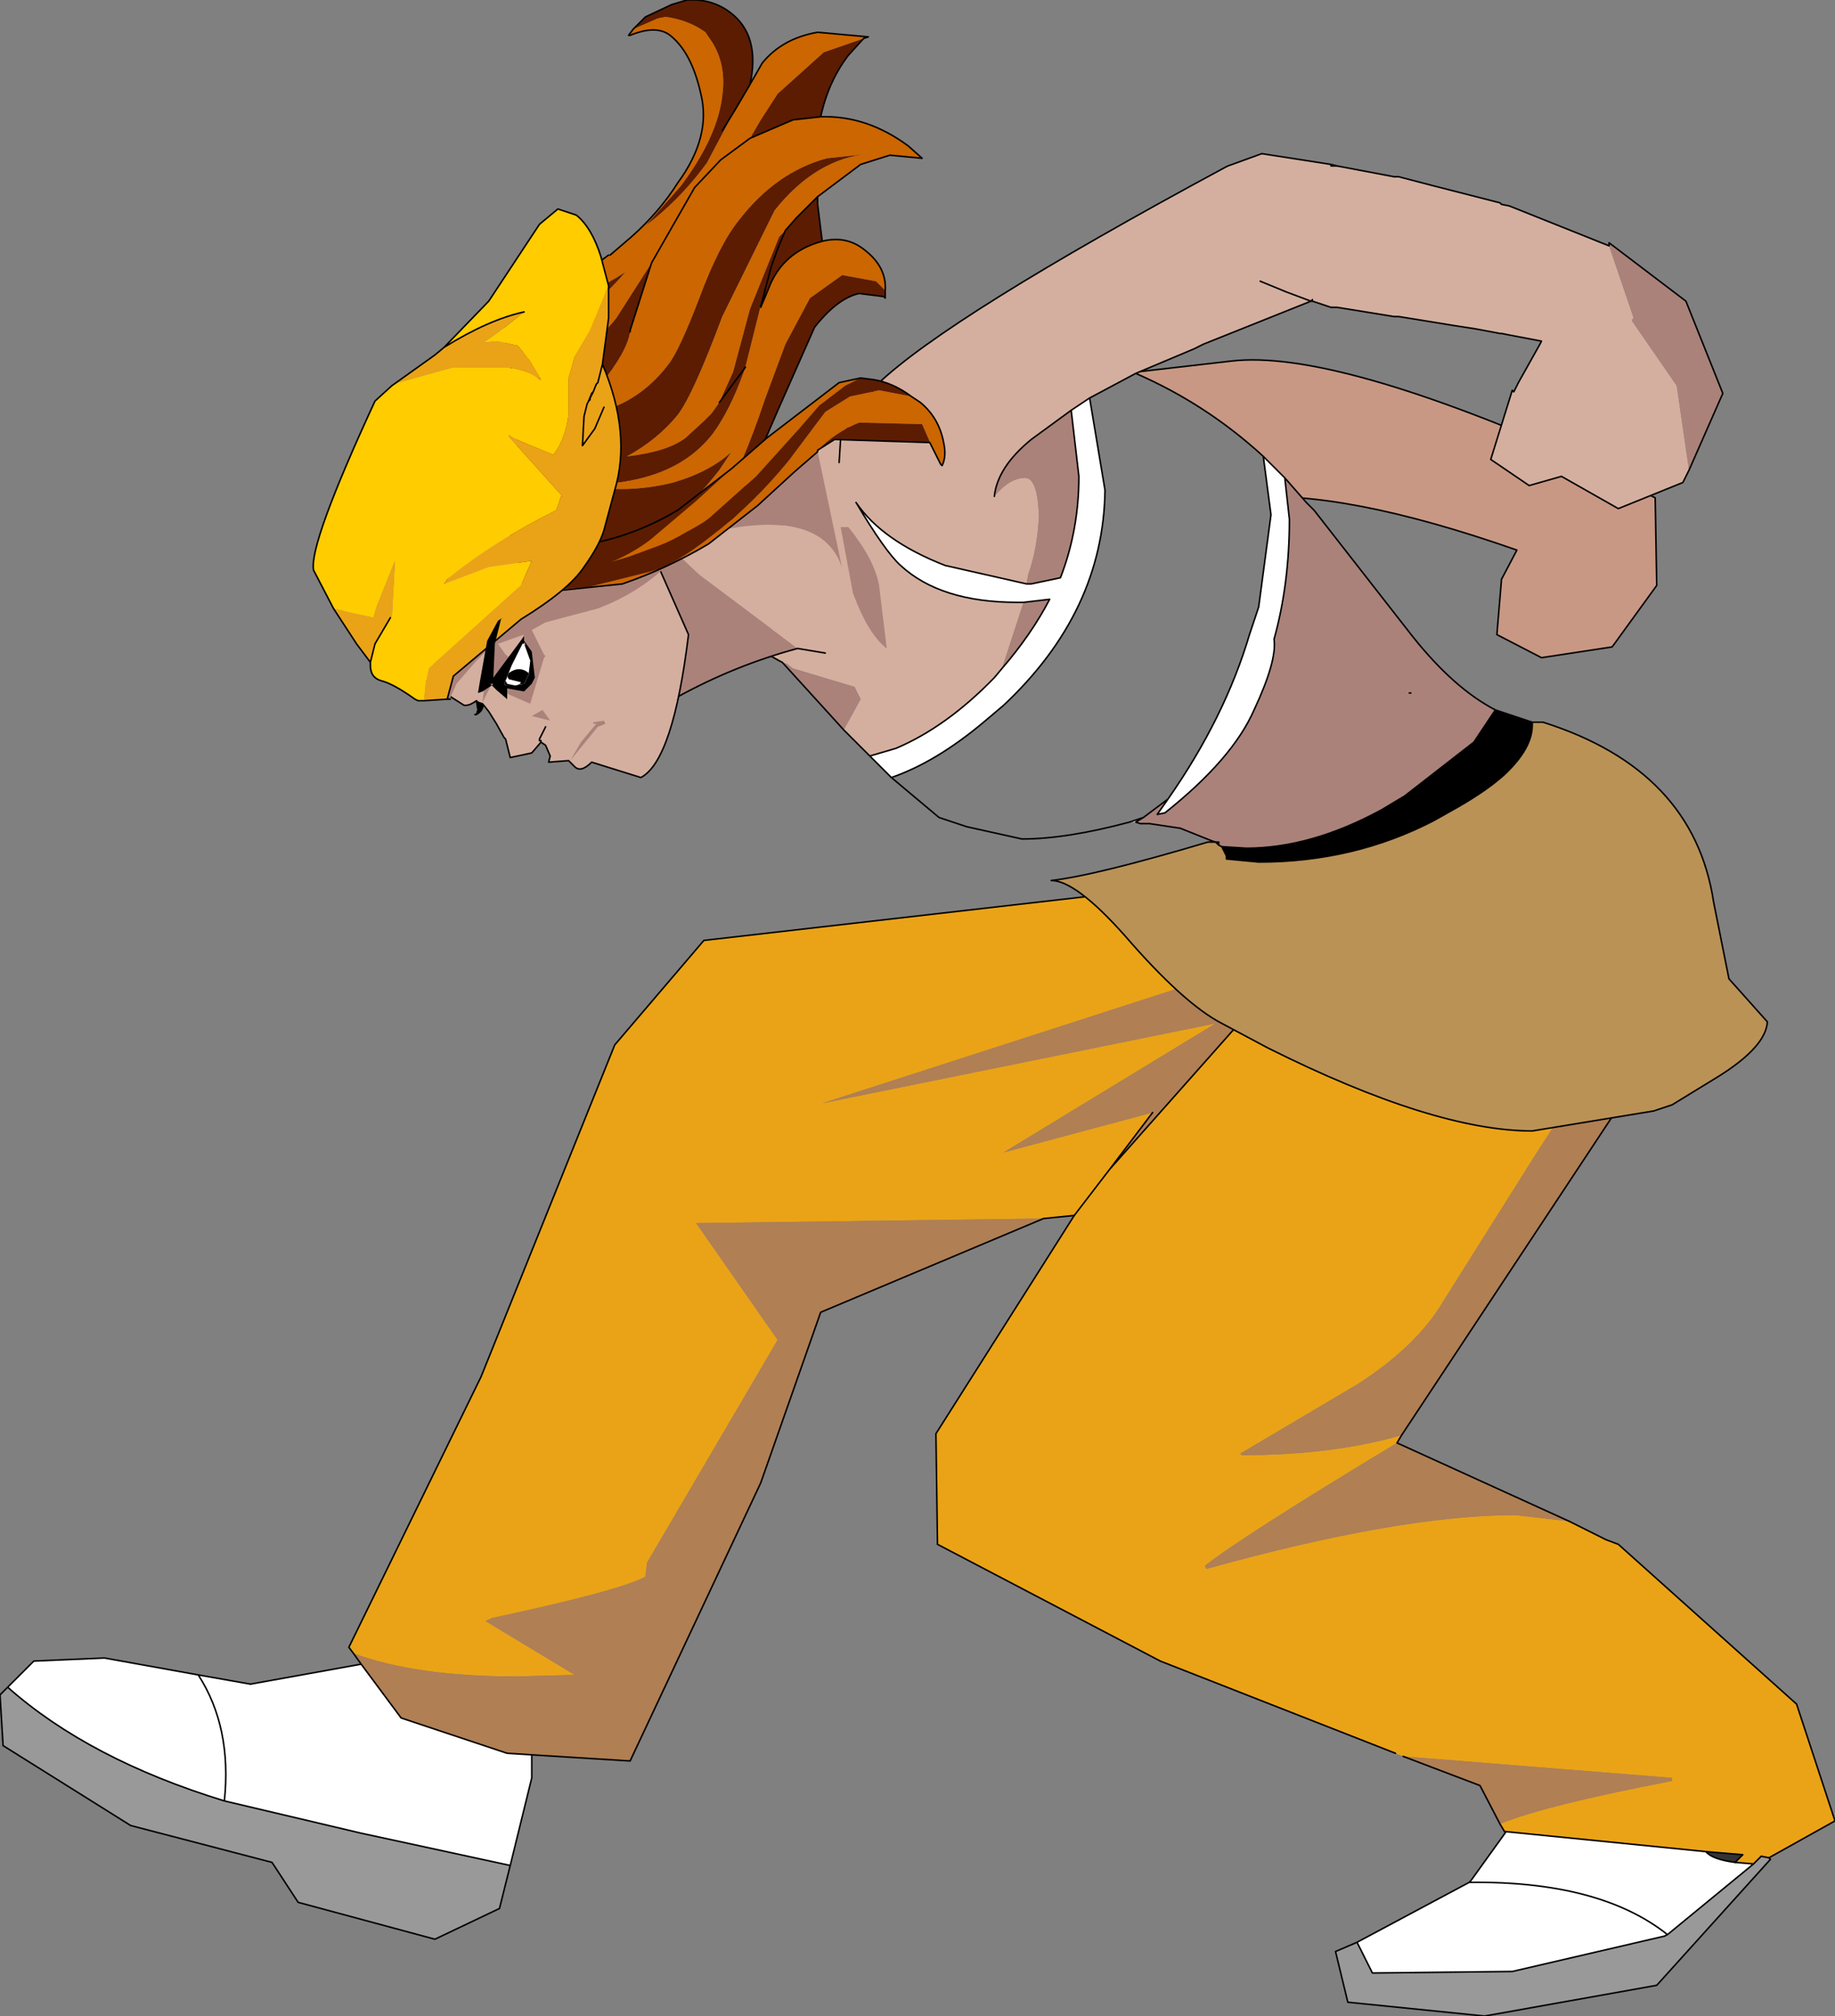 <?xml version="1.0" encoding="UTF-8" standalone="no"?>
<svg xmlns:xlink="http://www.w3.org/1999/xlink" height="65.6px" width="59.7px" xmlns="http://www.w3.org/2000/svg">
  <rect width="100%" height="100%" fill="#808080" stroke="none"/>
  <g transform="matrix(1.0, 0.0, 0.0, 1.0, 35.4, 64.1)">
    <path d="M-6.7 -49.75 L-6.8 -49.4 Q-6.45 -49.2 -6.45 -48.85 L-7.7 -46.85 -7.55 -46.2 -8.15 -43.7 -7.9 -42.9 Q-7.9 -42.35 -8.45 -42.35 L-9.5 -43.95 -10.45 -45.7 -9.85 -47.25 Q-10.2 -47.2 -10.35 -47.75 -10.35 -48.1 -9.2 -49.25 L-7.6 -50.4 Q-6.7 -50.4 -6.7 -49.75" fill="#d4af9f" fill-rule="evenodd" stroke="none"/>
    <path d="M10.2 -17.4 L10.05 -17.15 Q5.0 -14.1 3.8 -13.15 L3.85 -13.05 Q10.15 -14.8 13.9 -14.8 L15.65 -14.6 16.85 -14.0 17.25 -13.85 23.05 -8.65 24.3 -4.85 22.15 -3.65 21.9 -3.7 21.65 -3.45 21.05 -3.5 21.3 -3.75 20.1 -3.85 13.6 -4.5 13.55 -4.5 13.4 -4.75 Q14.85 -5.35 19.0 -6.15 L19.0 -6.25 10.25 -6.95 10.0 -7.05 2.35 -10.05 -4.9 -13.85 -4.95 -17.45 -0.45 -24.55 -1.45 -24.45 -12.75 -24.3 -10.1 -20.5 -14.35 -13.25 -14.4 -12.8 Q-15.2 -12.35 -19.4 -11.45 L-19.6 -11.35 -16.7 -9.6 -18.6 -9.55 Q-21.85 -9.55 -23.9 -10.3 L-24.05 -10.5 -19.75 -19.3 -15.4 -30.1 -12.5 -33.5 1.9 -35.15 2.35 -33.75 4.7 -32.4 4.2 -32.35 -8.65 -28.2 4.15 -30.8 -2.75 -26.6 2.1 -27.9 0.7 -26.05 5.8 -31.8 6.6 -31.35 13.75 -32.6 15.05 -31.7 Q15.9 -30.8 15.9 -29.2 15.9 -28.55 14.6 -26.6 L11.55 -21.75 Q10.7 -20.3 8.75 -19.05 L4.95 -16.8 5.0 -16.75 Q7.95 -16.75 10.2 -17.4 M-0.45 -24.55 L0.7 -26.05 -0.45 -24.55" fill="#eaa317" fill-rule="evenodd" stroke="none"/>
    <path d="M22.2 -3.6 L18.5 0.5 12.9 1.5 8.45 1.05 8.05 -0.6 8.75 -0.9 9.25 0.1 13.8 0.05 18.75 -1.1 18.85 -1.15 21.65 -3.45 21.9 -3.7 22.15 -3.65 22.2 -3.6 M-18.8 -3.4 L-19.15 -2.0 -21.25 -1.0 -25.7 -2.2 -26.55 -3.5 -31.15 -4.7 -35.3 -7.3 -35.4 -8.95 -35.15 -9.2 Q-32.5 -6.85 -28.1 -5.5 L-23.65 -4.45 -18.8 -3.4" fill="#999999" fill-rule="evenodd" stroke="none"/>
    <path d="M8.75 -0.9 L12.4 -2.85 12.45 -2.9 13.6 -4.5 20.1 -3.85 Q20.3 -3.6 21.05 -3.5 L21.65 -3.45 18.85 -1.15 18.75 -1.1 13.8 0.05 9.25 0.1 8.75 -0.9 M-18.1 -7.0 L-18.1 -6.25 -18.8 -3.4 -23.65 -4.45 -28.1 -5.5 Q-32.5 -6.85 -35.15 -9.2 L-34.3 -10.05 -32.0 -10.15 -28.95 -9.6 -27.25 -9.3 -23.65 -9.95 -22.35 -8.2 -18.9 -7.05 -18.1 -7.0 M12.4 -2.85 Q16.65 -2.9 18.85 -1.15 16.65 -2.9 12.4 -2.85 M-28.1 -5.5 Q-27.85 -7.9 -28.95 -9.6 -27.85 -7.9 -28.1 -5.5" fill="#ffffff" fill-rule="evenodd" stroke="none"/>
    <path d="M22.15 -3.65 L22.2 -3.65 22.2 -3.6 22.15 -3.65" fill="#666666" fill-rule="evenodd" stroke="none"/>
    <path d="M20.1 -3.85 L21.3 -3.75 21.05 -3.5 Q20.3 -3.6 20.1 -3.85" fill="#333333" fill-rule="evenodd" stroke="none"/>
    <path d="M1.9 -35.15 L8.4 -38.45 Q10.8 -39.35 14.25 -39.35 16.45 -39.35 18.1 -38.25 19.95 -37.7 19.95 -34.85 19.95 -33.25 18.75 -31.15 L18.65 -31.15 18.2 -29.5 10.2 -17.4 Q7.95 -16.75 5.0 -16.75 L4.95 -16.8 8.75 -19.05 Q10.7 -20.3 11.55 -21.75 L14.6 -26.6 Q15.9 -28.55 15.9 -29.2 15.9 -30.8 15.05 -31.7 L13.75 -32.6 6.6 -31.35 5.8 -31.8 0.7 -26.05 2.1 -27.9 -2.75 -26.6 4.15 -30.8 -8.65 -28.2 4.2 -32.35 4.7 -32.4 2.35 -33.75 1.9 -35.15 M10.05 -17.15 L15.65 -14.6 13.9 -14.8 Q10.15 -14.8 3.85 -13.05 L3.8 -13.15 Q5.0 -14.1 10.05 -17.15 M13.4 -4.75 L12.75 -6.0 10.25 -6.95 19.0 -6.25 19.0 -6.15 Q14.85 -5.35 13.4 -4.75 M-1.45 -24.45 L-8.7 -21.4 -10.65 -15.85 -14.9 -6.8 -18.1 -7.0 -18.9 -7.05 -22.35 -8.2 -23.65 -9.95 -23.9 -10.3 Q-21.85 -9.55 -18.6 -9.55 L-16.7 -9.6 -19.6 -11.35 -19.4 -11.45 Q-15.2 -12.35 -14.4 -12.8 L-14.35 -13.25 -10.1 -20.5 -12.75 -24.3 -1.45 -24.45" fill="#b07f54" fill-rule="evenodd" stroke="none"/>
    <path d="M18.65 -31.15 L18.2 -29.5 10.2 -17.4 10.05 -17.15 15.65 -14.6 M16.85 -14.0 L17.25 -13.85 23.05 -8.65 24.3 -4.85 22.15 -3.65 M13.6 -4.5 L13.55 -4.5 13.4 -4.75 12.75 -6.0 10.25 -6.95 M10.0 -7.05 L2.35 -10.05 -4.9 -13.85 -4.95 -17.45 -0.45 -24.55 M20.1 -3.85 L21.3 -3.75 21.05 -3.5" fill="none" stroke="#000000" stroke-linecap="round" stroke-linejoin="round" stroke-width="0.05"/>
    <path d="M15.65 -14.6 L16.85 -14.0 M22.2 -3.6 L18.5 0.5 12.9 1.5 8.45 1.05 8.05 -0.6 8.75 -0.9 12.4 -2.85 12.45 -2.9 13.6 -4.5 20.1 -3.85 Q20.3 -3.6 21.05 -3.5 L21.65 -3.45 21.9 -3.7 22.15 -3.65 22.2 -3.6 M-0.45 -24.55 L-1.45 -24.45 -8.7 -21.4 -10.65 -15.85 -14.9 -6.8 -18.1 -7.0 -18.1 -6.25 -18.8 -3.4 -19.15 -2.0 -21.25 -1.0 -25.7 -2.2 -26.55 -3.5 -31.15 -4.7 -35.3 -7.3 -35.4 -8.95 -35.15 -9.2 -34.3 -10.05 -32.0 -10.15 -28.95 -9.6 -27.25 -9.3 -23.65 -9.95 -23.9 -10.3 -24.05 -10.5 -19.75 -19.3 -15.4 -30.1 -12.5 -33.5 1.9 -35.15 M2.1 -27.9 L0.7 -26.05 5.8 -31.8 M21.65 -3.45 L18.85 -1.15 18.75 -1.1 13.8 0.05 9.25 0.1 8.75 -0.9 M18.85 -1.15 Q16.65 -2.9 12.4 -2.85 M-23.65 -9.95 L-22.35 -8.2 -18.9 -7.05 -18.1 -7.0 M-28.95 -9.6 Q-27.85 -7.9 -28.1 -5.5 L-23.65 -4.45 -18.8 -3.4 M-28.1 -5.5 Q-32.5 -6.85 -35.15 -9.2 M0.7 -26.05 L-0.45 -24.55" fill="none" stroke="#000000" stroke-linecap="round" stroke-linejoin="round" stroke-width="0.05"/>
    <path d="M0.3 -51.85 L4.65 -52.35 Q8.0 -52.75 16.3 -49.05 L16.1 -49.15 18.45 -47.9 18.5 -45.05 17.05 -43.05 14.75 -42.7 13.3 -43.45 13.45 -45.25 13.95 -46.2 Q8.25 -48.2 5.05 -47.9 L4.0 -48.85 3.65 -49.1 0.3 -51.85" fill="#c89884" fill-rule="evenodd" stroke="none"/>
    <path d="M0.3 -51.85 L3.65 -49.1 4.0 -48.85 5.05 -47.9 Q8.25 -48.2 13.95 -46.2 L13.45 -45.25 13.3 -43.45 14.75 -42.7 17.05 -43.05 18.5 -45.05 18.45 -47.9 16.1 -49.15 16.3 -49.05 Q8.0 -52.75 4.65 -52.35 L0.3 -51.85 Z" fill="none" stroke="#000000" stroke-linecap="round" stroke-linejoin="round" stroke-width="0.05"/>
    <path d="M7.9 -58.75 L7.9 -58.7 8.1 -58.7 9.95 -58.35 10.1 -58.35 11.25 -58.05 13.4 -57.5 13.45 -57.45 13.7 -57.4 16.95 -56.1 17.75 -53.75 17.7 -53.7 17.7 -53.65 19.15 -51.55 19.55 -48.8 19.35 -48.4 17.25 -47.55 15.4 -48.6 14.35 -48.3 13.1 -49.15 13.8 -51.4 13.85 -51.35 14.0 -51.65 14.7 -52.9 14.75 -53.0 13.7 -53.2 13.45 -53.25 13.4 -53.25 12.6 -53.4 11.95 -53.5 10.1 -53.8 9.95 -53.8 8.1 -54.1 7.95 -54.1 7.9 -54.1 7.3 -54.3 7.3 -54.35 7.25 -54.3 3.75 -52.9 3.45 -52.75 1.55 -51.95 0.05 -51.15 -0.55 -50.75 -1.85 -49.8 Q-2.95 -48.9 -3.05 -47.95 -2.55 -48.55 -2.05 -48.55 -1.65 -48.55 -1.6 -47.35 L-1.6 -47.3 Q-1.65 -46.25 -1.95 -45.4 L-2.0 -45.1 -4.65 -45.7 Q-6.7 -46.5 -7.55 -47.75 -6.6 -46.15 -6.1 -45.7 -4.8 -44.5 -2.3 -44.5 L-2.1 -44.5 -2.8 -42.35 -3.05 -42.05 Q-4.6 -40.45 -6.25 -39.75 L-7.1 -39.5 -7.95 -40.35 -7.4 -41.35 -7.6 -41.75 -9.6 -42.35 -9.8 -42.5 -9.95 -42.55 -10.05 -42.6 -10.85 -43.05 -10.8 -43.1 -10.6 -43.1 -7.75 -48.05 -7.8 -48.2 -7.85 -48.35 -7.85 -48.45 -8.1 -49.05 -8.05 -49.85 -6.85 -51.6 Q-4.55 -53.8 4.45 -58.65 L4.55 -58.7 5.65 -59.1 7.9 -58.75 M5.6 -54.95 L6.45 -54.6 7.25 -54.3 6.45 -54.6 5.6 -54.95" fill="#d4af9f" fill-rule="evenodd" stroke="none"/>
    <path d="M16.95 -56.1 L16.95 -56.2 19.45 -54.3 20.65 -51.3 19.55 -48.8 19.15 -51.55 17.7 -53.65 17.7 -53.7 17.75 -53.75 16.95 -56.1 M6.4 -48.55 L7.1 -47.75 7.35 -47.5 10.55 -43.4 Q11.9 -41.7 13.25 -41.0 L12.55 -39.95 10.3 -38.2 9.55 -37.75 Q7.25 -36.5 5.15 -36.5 L4.35 -36.55 4.25 -36.6 4.2 -36.65 4.15 -36.7 4.0 -36.75 3.0 -37.15 2.0 -37.3 1.7 -37.3 1.55 -37.35 1.8 -37.5 2.6 -38.1 2.25 -37.6 2.5 -37.65 Q4.7 -39.4 5.4 -41.0 6.15 -42.6 6.05 -43.3 6.55 -45.1 6.55 -47.2 L6.4 -48.55 M-7.95 -40.35 L-9.95 -42.55 -9.8 -42.5 -9.6 -42.35 -7.6 -41.75 -7.4 -41.35 -7.95 -40.35 M4.25 -36.6 L4.25 -36.7 4.15 -36.7 4.25 -36.7 4.25 -36.6 M10.5 -41.55 L10.45 -41.55 10.5 -41.55 M-3.05 -47.95 Q-2.95 -48.9 -1.85 -49.8 L-0.55 -50.75 -0.3 -48.6 Q-0.3 -46.85 -0.9 -45.3 L-1.85 -45.1 -2.0 -45.1 -1.95 -45.4 Q-1.65 -46.25 -1.6 -47.3 L-1.6 -47.35 Q-1.65 -48.55 -2.05 -48.55 -2.55 -48.55 -3.05 -47.95 M-2.1 -44.5 L-1.25 -44.6 Q-1.85 -43.45 -2.8 -42.35 L-2.1 -44.5" fill="#aa827a" fill-rule="evenodd" stroke="none"/>
    <path d="M5.7 -49.25 L6.4 -48.55 6.55 -47.2 Q6.55 -45.1 6.05 -43.3 6.15 -42.6 5.4 -41.0 4.7 -39.4 2.5 -37.65 L2.25 -37.6 2.6 -38.1 Q4.45 -40.75 5.25 -43.45 L5.55 -44.35 5.95 -47.35 5.7 -49.25 M1.55 -37.35 L1.35 -37.35 1.8 -37.5 1.55 -37.35 M-6.4 -38.8 L-7.1 -39.5 -6.25 -39.75 Q-4.6 -40.45 -3.05 -42.05 L-2.8 -42.35 Q-1.85 -43.45 -1.25 -44.6 L-2.1 -44.5 -2.3 -44.5 Q-4.8 -44.5 -6.1 -45.7 -6.6 -46.15 -7.55 -47.75 -6.7 -46.5 -4.65 -45.7 L-2.0 -45.1 -1.85 -45.1 -0.9 -45.3 Q-0.3 -46.85 -0.3 -48.6 L-0.55 -50.75 0.05 -51.15 0.55 -48.15 Q0.5 -44.2 -2.75 -41.15 L-3.4 -40.6 Q-4.95 -39.3 -6.4 -38.8" fill="#ffffff" fill-rule="evenodd" stroke="none"/>
    <path d="M1.55 -51.95 Q3.85 -50.95 5.7 -49.25 L5.95 -47.35 5.55 -44.35 5.25 -43.45 Q4.45 -40.75 2.6 -38.1 L1.8 -37.5 1.35 -37.35 Q-0.7 -36.8 -2.15 -36.8 L-3.95 -37.2 -4.85 -37.5 -6.4 -38.8 Q-4.95 -39.3 -3.4 -40.6 L-2.75 -41.15 Q0.5 -44.2 0.55 -48.15 L0.05 -51.15 1.55 -51.95" fill="#7f7f7f" fill-rule="evenodd" stroke="none"/>
    <path d="M13.25 -41.0 L14.45 -40.6 14.45 -40.5 Q14.45 -39.75 13.55 -38.9 13.0 -38.4 12.05 -37.85 L11.25 -37.4 Q8.65 -36.05 5.55 -36.05 L4.5 -36.15 4.5 -36.25 4.35 -36.55 5.15 -36.5 Q7.25 -36.5 9.55 -37.75 L10.3 -38.2 12.55 -39.95 13.25 -41.0" fill="#000000" fill-rule="evenodd" stroke="none"/>
    <path d="M14.45 -40.6 L14.8 -40.6 Q19.7 -39.05 20.35 -34.75 L20.85 -32.25 22.1 -30.85 Q22.05 -30.05 20.55 -29.1 L19.0 -28.15 18.4 -27.95 14.45 -27.3 Q11.25 -27.3 5.85 -30.0 L4.35 -30.8 Q3.1 -31.45 1.2 -33.65 -0.4 -35.45 -1.2 -35.45 0.2 -35.6 3.9 -36.7 L4.15 -36.7 4.2 -36.65 4.25 -36.6 4.35 -36.55 4.5 -36.25 4.5 -36.15 5.55 -36.05 Q8.65 -36.05 11.25 -37.4 L12.05 -37.85 Q13.0 -38.4 13.55 -38.9 14.45 -39.75 14.45 -40.5 L14.45 -40.6" fill="#ba9256" fill-rule="evenodd" stroke="none"/>
    <path d="M7.9 -58.7 L8.1 -58.7 9.95 -58.35 10.1 -58.35 11.25 -58.05 13.4 -57.5 13.45 -57.45 13.7 -57.4 16.95 -56.1 16.95 -56.2 19.45 -54.3 20.65 -51.3 19.55 -48.8 19.35 -48.4 17.25 -47.55 15.4 -48.6 14.35 -48.3 13.1 -49.15 13.8 -51.4 13.85 -51.35 14.0 -51.65 14.7 -52.9 14.75 -53.0 13.7 -53.2 13.45 -53.25 13.4 -53.25 12.6 -53.4 11.95 -53.5 10.1 -53.8 9.95 -53.8 8.1 -54.1 7.95 -54.1" fill="none" stroke="#000000" stroke-linecap="round" stroke-linejoin="round" stroke-width="0.05"/>
    <path d="M8.1 -58.7 L7.9 -58.75 5.65 -59.1 4.55 -58.7 4.45 -58.65 Q-4.55 -53.8 -6.85 -51.6 L-8.05 -49.85 -8.1 -49.05 M7.95 -54.1 L7.9 -54.1 7.3 -54.3 7.25 -54.3 3.75 -52.9 3.45 -52.75 1.55 -51.95 Q3.85 -50.95 5.7 -49.25 L6.4 -48.55 7.1 -47.75 7.35 -47.5 10.55 -43.4 Q11.9 -41.7 13.25 -41.0 L14.45 -40.6 14.8 -40.6 Q19.7 -39.05 20.35 -34.75 L20.85 -32.25 22.1 -30.85 Q22.05 -30.05 20.55 -29.1 L19.0 -28.15 18.4 -27.95 14.45 -27.3 Q11.25 -27.3 5.85 -30.0 L4.35 -30.8 Q3.1 -31.45 1.2 -33.65 -0.4 -35.45 -1.2 -35.45 0.2 -35.6 3.9 -36.7 L4.15 -36.7 4.0 -36.75 3.0 -37.15 2.0 -37.3 1.7 -37.3 1.55 -37.35 1.8 -37.5 2.6 -38.1 Q4.45 -40.75 5.25 -43.45 L5.55 -44.35 5.95 -47.35 5.7 -49.25 M1.35 -37.35 Q-0.7 -36.8 -2.15 -36.8 L-3.95 -37.2 -4.85 -37.5 -6.4 -38.8 -7.1 -39.5 -7.95 -40.35 -9.95 -42.55 -10.05 -42.6 -10.85 -43.05 -10.8 -43.1 -10.6 -43.1 M1.55 -51.95 L0.05 -51.15 0.55 -48.15 Q0.5 -44.2 -2.75 -41.15 L-3.4 -40.6 Q-4.95 -39.3 -6.4 -38.8 M7.3 -54.35 L7.25 -54.3 6.45 -54.6 5.6 -54.95 M14.45 -40.6 L14.45 -40.5 Q14.45 -39.75 13.55 -38.9 13.0 -38.4 12.05 -37.85 L11.25 -37.4 Q8.65 -36.05 5.55 -36.05 L4.5 -36.15 4.5 -36.25 4.35 -36.55 4.25 -36.6 4.2 -36.65 4.15 -36.7 4.25 -36.7 4.25 -36.6 M10.5 -41.55 L10.45 -41.55 10.5 -41.55 M4.35 -36.55 L5.15 -36.5 Q7.25 -36.5 9.55 -37.75 L10.3 -38.2 12.55 -39.95 13.25 -41.0 M6.4 -48.55 L6.55 -47.2 Q6.55 -45.1 6.05 -43.3 6.15 -42.6 5.4 -41.0 4.7 -39.4 2.5 -37.65 L2.25 -37.6 2.6 -38.1 M1.35 -37.35 L1.8 -37.5 M-0.55 -50.75 L-1.85 -49.8 Q-2.95 -48.9 -3.05 -47.95 M-2.0 -45.1 L-1.85 -45.1 -0.9 -45.3 Q-0.3 -46.85 -0.3 -48.6 L-0.55 -50.75 0.05 -51.15 M-2.1 -44.5 L-1.25 -44.6 Q-1.85 -43.45 -2.8 -42.35 L-3.05 -42.05 Q-4.6 -40.45 -6.25 -39.75 L-7.1 -39.5 M-2.0 -45.1 L-4.65 -45.7 Q-6.7 -46.5 -7.55 -47.75 -6.6 -46.15 -6.1 -45.7 -4.8 -44.5 -2.3 -44.5 L-2.1 -44.5" fill="none" stroke="#000000" stroke-linecap="round" stroke-linejoin="round" stroke-width="0.05"/>
    <path d="M-8.0 -45.6 Q-8.65 -47.65 -12.4 -46.75 -10.05 -48.0 -8.85 -49.65 L-8.0 -45.6 M-13.5 -46.2 L-12.65 -45.4 -9.45 -43.0 Q-11.5 -42.45 -13.4 -41.4 L-14.7 -45.65 -13.5 -46.2" fill="#aa827a" fill-rule="evenodd" stroke="none"/>
    <path d="M-8.0 -45.6 L-8.3 -42.85 -8.55 -42.85 -9.45 -43.0 -12.65 -45.4 -13.5 -46.2 -12.4 -46.75 Q-8.65 -47.65 -8.0 -45.6" fill="#d4af9f" fill-rule="evenodd" stroke="none"/>
    <path d="M-12.4 -46.75 L-13.5 -46.2 -14.7 -45.65 -13.4 -41.4 M-8.85 -49.65 Q-10.05 -48.0 -12.4 -46.75" fill="none" stroke="#000000" stroke-linecap="round" stroke-linejoin="round" stroke-width="0.05"/>
    <path d="M-9.45 -43.0 L-8.55 -42.85 M-9.45 -43.0 Q-11.5 -42.45 -13.4 -41.4" fill="none" stroke="#000000" stroke-linecap="round" stroke-linejoin="round" stroke-width="0.05"/>
    <path d="M-8.05 -46.95 L-7.8 -46.95 Q-6.95 -45.9 -6.8 -45.05 L-6.55 -43.0 Q-7.15 -43.45 -7.65 -44.8 L-8.05 -46.95" fill="#aa827a" fill-rule="evenodd" stroke="none"/>
    <path d="M-19.9 -41.3 L-19.85 -41.0 -19.9 -40.85 Q-19.65 -41.0 -19.7 -41.2 L-19.85 -41.25 -19.9 -41.3" fill="#000000" fill-rule="evenodd" stroke="none"/>
    <path d="M-22.3 -43.05 L-22.1 -42.75 -22.1 -42.65 -21.65 -42.05 -21.25 -41.75 -20.3 -41.15 -20.25 -41.15 Q-20.1 -41.15 -19.9 -41.3 L-19.85 -41.25 -19.7 -41.2 -19.5 -40.95 -19.25 -40.55 -19.0 -40.1 -18.95 -40.05 -18.8 -39.45 -18.1 -39.6 -17.8 -39.95 -17.65 -39.85 -17.5 -39.5 -17.55 -39.3 -16.9 -39.35 -16.7 -39.15 Q-16.5 -38.95 -16.15 -39.3 L-14.55 -38.8 Q-13.5 -39.35 -13.0 -43.45 L-14.5 -46.85 -19.7 -46.95 -19.75 -46.95 -22.3 -43.05 M-17.85 -40.05 L-17.65 -40.45 -17.85 -40.05 -17.85 -40.0 -17.8 -40.0 -17.8 -39.95 -17.8 -40.0 -17.85 -40.0 -17.85 -40.05 -17.65 -40.45 -17.85 -40.05" fill="#d4af9f" fill-rule="evenodd" stroke="none"/>
    <path d="M-22.3 -43.05 L-22.35 -42.95 M-22.3 -43.05 L-19.75 -46.95 -19.7 -46.95 -14.5 -46.85 M-19.65 -47.1 L-19.7 -46.95" fill="none" stroke="#000000" stroke-linecap="round" stroke-linejoin="round" stroke-width="0.05"/>
    <path d="M-19.9 -41.3 Q-20.1 -41.15 -20.25 -41.15 L-20.3 -41.15 -21.25 -41.75 -21.65 -42.05 -22.1 -42.65 -22.1 -42.75 -22.3 -43.05 M-14.5 -46.85 L-13.0 -43.45 Q-13.5 -39.35 -14.55 -38.8 L-16.15 -39.3 Q-16.5 -38.95 -16.7 -39.15 L-16.9 -39.35 -17.55 -39.3 -17.5 -39.5 -17.65 -39.85 -17.8 -39.95 -17.8 -40.0 -17.85 -40.0 -17.85 -40.05 -17.65 -40.45 -17.85 -40.05 M-19.7 -41.2 Q-19.65 -41.0 -19.9 -40.85 L-19.85 -41.0 -19.9 -41.3 -19.85 -41.25 -19.7 -41.2 -19.5 -40.95 -19.25 -40.55 -19.0 -40.1 -18.95 -40.05 -18.8 -39.45 -18.1 -39.6 -17.8 -39.95 M-19.9 -40.85 L-19.95 -40.85 -19.9 -40.85" fill="none" stroke="#000000" stroke-linecap="round" stroke-linejoin="round" stroke-width="0.05"/>
    <path d="M-17.65 -40.4 L-17.8 -40.0 -17.65 -40.4 M-17.5 -40.65 L-17.75 -41.0 -18.1 -40.8 -17.5 -40.65" fill="#aa827a" fill-rule="evenodd" stroke="none"/>
    <path d="M-16.85 -39.35 L-16.4 -39.9 -15.95 -40.45 -15.7 -40.55 -15.75 -40.65 -16.1 -40.6 -16.1 -40.55 -16.0 -40.55 -16.5 -39.95 -16.85 -39.35" fill="#aa827a" fill-rule="evenodd" stroke="none"/>
    <path d="M-18.25 -43.8 L-18.25 -43.85 -18.25 -43.75 -18.25 -43.8 M-19.4 -42.65 L-19.45 -42.6 -19.6 -42.0 -19.7 -41.3 -19.7 -41.25 -19.4 -41.85 -19.25 -41.9 -19.05 -41.65 -19.0 -41.6 -18.95 -41.55 -18.15 -41.2 -17.7 -42.7 -17.65 -42.75 -17.7 -42.8 -18.1 -43.6 -17.65 -43.85 -15.95 -44.3 Q-14.5 -44.85 -13.5 -45.9 L-14.45 -47.05 -20.45 -44.85 -21.6 -41.7 -20.75 -41.4 -20.55 -41.85 -19.9 -42.6 -19.45 -43.05 -19.4 -42.95 -19.4 -42.65 -19.4 -42.6 -19.4 -42.65 M-18.5 -43.4 L-18.35 -43.45 -18.65 -42.85 -18.75 -42.65 -18.95 -42.8 -19.2 -43.15 -18.5 -43.4" fill="#aa827a" fill-rule="evenodd" stroke="none"/>
    <path d="M-11.0 -61.35 Q-10.65 -62.95 -11.65 -63.7 -12.25 -64.15 -13.05 -64.1 L-13.55 -63.95 -14.4 -63.55 -14.65 -63.3 -14.8 -63.15 -14.0 -63.5 -13.75 -63.55 Q-13.0 -63.45 -12.45 -63.05 L-12.35 -62.9 Q-11.75 -62.1 -11.9 -61.0 -12.05 -59.65 -13.25 -58.05 L-14.4 -56.75 Q-13.35 -57.55 -12.55 -58.6 L-12.4 -58.8 -11.5 -60.5 -11.0 -61.35 M-18.75 -53.8 L-19.0 -53.7 -18.9 -52.7 -18.8 -52.35 -17.3 -53.25 Q-15.85 -54.3 -15.05 -55.25 -16.0 -54.65 -17.0 -54.2 L-18.75 -53.8 M-18.65 -51.55 L-18.6 -51.1 -18.55 -49.75 -18.55 -48.95 -18.55 -48.75 -18.55 -48.5 -18.5 -48.35 -18.65 -46.95 -19.05 -46.1 Q-17.85 -45.25 -16.4 -45.3 -16.05 -45.4 -15.75 -45.6 -13.6 -46.75 -12.0 -48.8 L-11.6 -49.4 Q-12.3 -48.75 -13.5 -48.4 -15.1 -48.0 -16.7 -48.35 L-15.8 -48.35 Q-13.35 -48.5 -12.2 -50.0 -11.65 -50.75 -11.2 -52.0 L-11.15 -52.15 -10.65 -54.15 -10.6 -54.3 -10.5 -54.7 -10.65 -54.1 -10.4 -54.7 Q-9.95 -55.9 -8.65 -56.25 L-8.8 -57.45 -8.8 -57.7 -9.5 -57.0 -9.85 -56.6 -10.05 -56.4 -11.0 -54.05 -11.55 -52.0 -12.0 -51.0 -12.25 -50.65 -12.5 -50.4 -13.1 -49.85 Q-13.7 -49.4 -15.0 -49.25 -14.0 -49.8 -13.35 -50.6 -12.85 -51.25 -11.9 -53.8 L-10.2 -57.25 Q-8.85 -58.95 -7.1 -59.1 L-8.5 -58.95 Q-10.15 -58.5 -11.35 -56.95 -12.0 -56.15 -12.65 -54.4 -13.3 -52.7 -13.65 -52.25 -14.9 -50.6 -17.0 -50.55 L-16.8 -50.7 -15.85 -51.6 Q-15.0 -52.65 -14.9 -53.3 L-14.9 -53.35 -14.2 -55.55 -15.35 -53.75 Q-16.15 -52.75 -17.3 -52.15 -17.95 -51.75 -18.65 -51.55 M-7.3 -62.85 L-8.6 -62.4 -10.1 -61.05 -10.65 -60.2 -11.0 -59.6 -9.6 -60.2 -8.7 -60.3 Q-8.45 -61.45 -7.8 -62.3 L-7.3 -62.85 M-11.9 -59.85 L-11.5 -60.5 -11.9 -59.85 M-14.45 -45.75 L-12.8 -46.7 Q-11.8 -47.4 -11.2 -48.2 L-10.05 -50.85 -8.9 -53.45 Q-8.15 -54.4 -7.45 -54.55 L-6.65 -54.45 -6.6 -54.4 -6.6 -54.65 -6.9 -54.95 -8.0 -55.15 -9.05 -54.4 -9.85 -52.9 -10.5 -51.15 Q-11.3 -48.75 -11.95 -47.85 -12.9 -46.7 -14.45 -45.75 M-12.0 -51.0 L-11.15 -52.15 -12.0 -51.0 M-9.85 -56.6 L-10.1 -56.0 -10.3 -55.45 -10.1 -56.0 -9.85 -56.6 M-10.3 -55.45 L-10.5 -54.7 -10.3 -55.45" fill="#5c1c01" fill-rule="evenodd" stroke="none"/>
    <path d="M-14.8 -63.15 L-14.95 -62.95 -14.9 -62.95 Q-14.05 -63.3 -13.6 -62.95 -12.9 -62.4 -12.6 -61.05 -12.25 -59.65 -13.35 -58.15 -13.95 -57.2 -14.85 -56.4 L-15.55 -55.8 -15.6 -55.8 -16.35 -55.25 Q-18.0 -54.05 -18.75 -53.8 L-17.0 -54.2 Q-16.0 -54.65 -15.05 -55.25 -15.85 -54.3 -17.3 -53.25 L-18.8 -52.35 -18.65 -51.55 Q-17.95 -51.75 -17.3 -52.15 -16.15 -52.75 -15.35 -53.75 L-14.2 -55.55 -12.8 -58.0 -11.95 -58.9 -11.0 -59.6 -11.95 -58.9 -12.8 -58.0 -14.2 -55.55 -14.9 -53.35 -14.9 -53.3 Q-15.0 -52.65 -15.85 -51.6 L-16.8 -50.7 -17.0 -50.55 Q-14.9 -50.6 -13.65 -52.25 -13.3 -52.7 -12.65 -54.4 -12.0 -56.15 -11.35 -56.95 -10.15 -58.5 -8.5 -58.95 L-7.1 -59.1 Q-8.85 -58.95 -10.2 -57.25 L-11.9 -53.8 Q-12.85 -51.25 -13.35 -50.6 -14.0 -49.8 -15.0 -49.25 -13.7 -49.4 -13.1 -49.85 L-12.5 -50.4 -12.25 -50.65 -12.0 -51.0 -11.55 -52.0 -11.0 -54.05 -10.05 -56.4 -9.85 -56.6 -9.5 -57.0 -8.8 -57.7 -7.4 -58.75 -6.45 -59.05 -5.4 -58.95 -5.85 -59.35 Q-7.2 -60.35 -8.7 -60.3 L-9.6 -60.2 -11.0 -59.6 -10.65 -60.2 -10.1 -61.05 -8.6 -62.4 -7.3 -62.85 -7.15 -62.9 -8.8 -63.05 Q-9.95 -62.85 -10.6 -62.05 L-11.0 -61.35 -11.5 -60.5 -12.4 -58.8 -12.55 -58.6 Q-13.35 -57.55 -14.4 -56.75 L-13.25 -58.05 Q-12.05 -59.65 -11.9 -61.0 -11.75 -62.1 -12.35 -62.9 L-12.45 -63.05 Q-13.0 -63.45 -13.75 -63.55 L-14.0 -63.5 -14.8 -63.15 M-16.4 -45.3 L-14.85 -45.65 -14.45 -45.75 Q-12.9 -46.7 -11.95 -47.85 -11.3 -48.75 -10.5 -51.15 L-9.85 -52.9 -9.05 -54.4 -8.0 -55.15 -6.9 -54.95 -6.6 -54.65 Q-6.55 -55.4 -7.25 -55.95 -7.85 -56.45 -8.65 -56.25 -9.95 -55.9 -10.4 -54.7 L-10.65 -54.1 -10.5 -54.7 -10.6 -54.3 -10.65 -54.15 -11.15 -52.15 -11.2 -52.0 Q-11.65 -50.75 -12.2 -50.0 -13.35 -48.5 -15.8 -48.35 L-16.7 -48.35 Q-15.1 -48.0 -13.5 -48.4 -12.3 -48.75 -11.6 -49.4 L-12.0 -48.8 Q-13.6 -46.75 -15.75 -45.6 -16.05 -45.4 -16.4 -45.3 M-10.65 -54.1 L-10.65 -54.15 -10.65 -54.1" fill="#cc6600" fill-rule="evenodd" stroke="none"/>
    <path d="M-11.0 -61.35 Q-10.65 -62.95 -11.65 -63.7 -12.25 -64.15 -13.05 -64.1 L-13.55 -63.95 -14.4 -63.55 -14.65 -63.3 -14.8 -63.15 -14.95 -62.95 -14.9 -62.95 Q-14.05 -63.3 -13.6 -62.95 -12.9 -62.4 -12.6 -61.05 -12.25 -59.65 -13.35 -58.15 -13.95 -57.2 -14.85 -56.4 L-15.55 -55.8 M-15.6 -55.8 L-16.35 -55.25 Q-18.0 -54.05 -18.75 -53.8 L-19.0 -53.7 -18.9 -52.7 -18.8 -52.35 -18.65 -51.55 -18.6 -51.1 -18.55 -49.75 -18.55 -48.95 -18.55 -48.75 -18.55 -48.5 -18.5 -48.35 -18.65 -46.95 -19.05 -46.1 -19.3 -46.25 M-11.5 -60.5 L-11.0 -61.35 -10.6 -62.05 Q-9.95 -62.85 -8.8 -63.05 L-7.15 -62.9 -7.3 -62.85 -7.8 -62.3 Q-8.45 -61.45 -8.7 -60.3 L-9.6 -60.2 -11.0 -59.6 -11.95 -58.9 -12.8 -58.0 -14.2 -55.55 -14.9 -53.35 -14.9 -53.3 M-11.5 -60.5 L-11.9 -59.85 M-19.05 -46.1 Q-17.85 -45.25 -16.4 -45.3 L-14.85 -45.65 -14.45 -45.75 -12.8 -46.7 Q-11.8 -47.4 -11.2 -48.2 L-10.05 -50.85 -8.9 -53.45 Q-8.15 -54.4 -7.45 -54.55 L-6.65 -54.45 -6.6 -54.4 -6.6 -54.65 Q-6.55 -55.4 -7.25 -55.95 -7.85 -56.45 -8.65 -56.25 L-8.8 -57.45 -8.8 -57.7 -7.4 -58.75 -6.45 -59.05 -5.4 -58.95 -5.85 -59.35 Q-7.2 -60.35 -8.7 -60.3 M-19.05 -46.1 L-19.1 -45.95 M-10.65 -54.15 L-10.65 -54.1 -10.4 -54.7 Q-9.95 -55.9 -8.65 -56.25 M-11.15 -52.15 L-12.0 -51.0 M-10.3 -55.45 L-10.1 -56.0 -9.85 -56.6 -9.5 -57.0 -8.8 -57.7 M-10.65 -54.1 L-10.5 -54.7 M-10.6 -54.3 L-10.65 -54.15" fill="none" stroke="#000000" stroke-linecap="round" stroke-linejoin="round" stroke-width="0.05"/>
    <path d="M-10.5 -54.7 L-10.3 -55.45 M-10.5 -54.7 L-10.6 -54.3" fill="none" stroke="#000000" stroke-linecap="round" stroke-linejoin="round" stroke-width="0.05"/>
    <path d="M-16.15 -45.5 L-16.0 -45.6 -16.15 -45.5 M-17.55 -44.9 L-17.55 -44.85 -15.15 -45.1 Q-13.7 -45.6 -12.35 -46.4 L-10.75 -47.65 -9.55 -48.75 -8.8 -49.4 -8.8 -49.45 Q-8.2 -50.05 -7.45 -50.35 L-5.4 -50.3 -5.05 -49.5 -4.8 -49.0 -4.75 -48.95 Q-4.6 -49.25 -4.7 -49.7 -4.85 -50.5 -5.45 -51.0 L-5.75 -51.2 -6.8 -51.4 -7.75 -51.2 -8.55 -50.7 -9.75 -49.1 Q-10.9 -47.7 -12.2 -46.7 -13.45 -45.7 -14.25 -45.5 L-15.45 -45.2 -16.05 -45.05 -16.25 -45.0 -17.55 -44.9 M-7.4 -51.8 L-8.1 -51.65 -10.45 -49.85 -11.6 -48.85 -12.75 -47.8 -14.05 -46.7 Q-14.6 -46.2 -15.55 -45.8 L-14.9 -46.0 -13.95 -46.35 Q-13.55 -46.5 -13.05 -46.8 -12.45 -47.1 -12.2 -47.35 L-10.8 -48.6 -9.4 -50.15 -8.75 -50.9 -7.9 -51.55 -7.4 -51.8" fill="#cc6600" fill-rule="evenodd" stroke="none"/>
    <path d="M-16.15 -45.5 L-16.0 -45.6 -16.15 -45.5 M-17.7 -46.25 L-17.7 -46.2 -18.3 -45.65 -18.5 -45.2 -18.25 -45.1 -17.55 -44.9 -16.25 -45.0 -16.05 -45.05 -15.45 -45.2 -14.25 -45.5 Q-13.45 -45.7 -12.2 -46.7 -10.9 -47.7 -9.75 -49.1 L-8.55 -50.7 -7.75 -51.2 -6.8 -51.4 -5.75 -51.2 Q-6.35 -51.65 -7.0 -51.75 L-7.4 -51.8 -7.9 -51.55 -8.75 -50.9 -9.4 -50.15 -10.8 -48.6 -12.2 -47.35 Q-12.45 -47.1 -13.05 -46.8 -13.55 -46.5 -13.95 -46.35 L-14.9 -46.0 -15.55 -45.8 Q-14.6 -46.2 -14.05 -46.7 L-12.75 -47.8 -11.6 -48.85 -13.35 -47.5 Q-15.35 -46.3 -17.7 -46.25 M-8.8 -49.45 L-8.25 -49.8 -5.15 -49.7 -5.05 -49.5 -5.4 -50.3 -7.45 -50.35 Q-8.2 -50.05 -8.8 -49.45" fill="#5c1c01" fill-rule="evenodd" stroke="none"/>
    <path d="M-17.7 -46.25 L-17.65 -46.3 -17.55 -46.35 M-17.7 -46.25 L-17.7 -46.2 -18.3 -45.65 -18.5 -45.2 -18.6 -45.25 M-18.5 -45.15 L-18.5 -45.2 -18.25 -45.1 -17.55 -44.9 -17.55 -44.85 -15.15 -45.1 Q-13.7 -45.6 -12.35 -46.4 L-10.75 -47.65 -9.55 -48.75 -8.8 -49.4 -8.8 -49.45 -8.25 -49.8 -5.15 -49.7 -5.05 -49.5 -4.8 -49.0 -4.75 -48.95 Q-4.6 -49.25 -4.7 -49.7 -4.85 -50.5 -5.45 -51.0 L-5.75 -51.2 Q-6.35 -51.65 -7.0 -51.75 L-7.4 -51.8 -8.1 -51.65 -10.45 -49.85 -11.6 -48.85 -13.35 -47.5 Q-15.35 -46.3 -17.7 -46.25 Z" fill="none" stroke="#000000" stroke-linecap="round" stroke-linejoin="round" stroke-width="0.05"/>
    <path d="M-21.6 -41.3 L-21.55 -41.85 -21.45 -42.35 -18.45 -45.05 -18.1 -45.85 -19.5 -45.65 -20.95 -45.1 -20.85 -45.25 Q-19.4 -46.45 -17.3 -47.5 L-17.15 -47.95 -17.1 -47.95 -18.85 -49.9 -18.85 -49.95 Q-18.65 -49.8 -18.0 -49.55 L-17.4 -49.3 Q-17.0 -49.8 -16.9 -50.65 L-16.9 -51.8 -16.7 -52.5 -16.2 -53.35 -15.6 -54.8 -15.85 -55.75 Q-16.15 -56.7 -16.65 -57.1 L-17.25 -57.3 -17.85 -56.8 -19.5 -54.3 -20.95 -52.8 Q-19.5 -53.7 -18.35 -53.95 -19.4 -53.1 -19.7 -52.95 L-19.25 -53.0 -18.55 -52.85 -18.15 -52.35 -17.8 -51.75 -17.85 -51.75 Q-18.15 -52.05 -18.95 -52.15 L-20.65 -52.15 -22.45 -51.65 -22.65 -51.55 -23.2 -51.05 Q-25.35 -46.4 -25.2 -45.55 L-24.55 -44.3 -23.95 -44.15 -23.25 -44.0 -23.15 -44.35 -22.55 -45.85 -22.65 -44.05 -22.7 -44.0 -23.2 -43.15 -23.35 -42.55 -23.35 -42.45 Q-23.35 -42.05 -23.0 -41.95 -22.6 -41.85 -21.9 -41.35 L-21.8 -41.3 -21.6 -41.3 M-16.1 -51.35 L-16.15 -51.3 -16.25 -51.05 -16.1 -51.35 M-16.25 -51.05 L-16.3 -50.95 -16.4 -50.55 -16.2 -51.1 -16.25 -51.05" fill="#ffcc00" fill-rule="evenodd" stroke="none"/>
    <path d="M-15.6 -54.8 L-16.2 -53.35 -16.7 -52.5 -16.9 -51.8 -16.9 -50.65 Q-17.0 -49.8 -17.4 -49.3 L-18.0 -49.55 Q-18.65 -49.8 -18.85 -49.95 L-18.85 -49.9 -17.1 -47.95 -17.15 -47.95 -17.3 -47.5 Q-19.4 -46.45 -20.85 -45.25 L-20.95 -45.1 -19.5 -45.65 -18.1 -45.85 -18.45 -45.05 -21.45 -42.35 -21.55 -41.85 -21.6 -41.3 -20.85 -41.35 -20.65 -42.1 -18.45 -43.95 Q-16.9 -44.9 -16.4 -45.65 -15.9 -46.35 -15.75 -46.85 L-15.4 -48.15 Q-14.85 -50.0 -15.8 -52.25 L-15.6 -53.75 -15.6 -54.8 M-23.35 -42.55 L-23.2 -43.15 -22.7 -44.0 -22.65 -44.05 -22.55 -45.85 -23.15 -44.35 -23.25 -44.0 -23.95 -44.15 -24.55 -44.3 -23.8 -43.15 -23.35 -42.55 M-22.65 -51.55 L-22.45 -51.65 -20.65 -52.15 -18.95 -52.15 Q-18.15 -52.05 -17.85 -51.75 L-17.8 -51.75 -18.15 -52.35 -18.55 -52.85 -19.25 -53.0 -19.7 -52.95 Q-19.4 -53.1 -18.35 -53.95 -19.5 -53.7 -20.95 -52.8 L-21.25 -52.55 -22.65 -51.55 M-16.1 -51.35 L-16.0 -51.6 -15.95 -51.65 -15.8 -52.25 -15.95 -51.65 -16.0 -51.6 -16.1 -51.35 -16.25 -51.05 -16.15 -51.3 -16.25 -51.05 -16.2 -51.1 -16.4 -50.55 -16.3 -50.95 -16.25 -51.05 -16.15 -51.3 -16.1 -51.35 M-15.75 -50.85 L-16.05 -50.15 -16.45 -49.6 -16.4 -50.55 -16.45 -49.6 -16.05 -50.15 -15.75 -50.85" fill="#eaa317" fill-rule="evenodd" stroke="none"/>
    <path d="M-21.6 -41.3 L-21.8 -41.3 -21.9 -41.35 Q-22.6 -41.85 -23.0 -41.95 -23.35 -42.05 -23.35 -42.45 L-23.35 -42.55 -23.2 -43.15 -22.7 -44.0 M-24.55 -44.3 L-25.2 -45.55 Q-25.35 -46.4 -23.2 -51.05 L-22.65 -51.55 -21.25 -52.55 -20.95 -52.8 -19.5 -54.3 -17.85 -56.8 -17.25 -57.3 -16.65 -57.1 Q-16.15 -56.7 -15.85 -55.75 L-15.6 -54.8 -15.6 -53.75 -15.8 -52.25 -15.95 -51.65 -16.0 -51.6 -16.1 -51.35 -16.15 -51.3 -16.25 -51.05 -16.3 -50.95 -16.4 -50.55 -16.45 -49.6 -16.05 -50.15 -15.75 -50.85 M-18.35 -53.95 Q-19.5 -53.7 -20.95 -52.8 M-20.85 -41.35 L-20.65 -42.1 -18.45 -43.95 Q-16.9 -44.9 -16.4 -45.65 -15.9 -46.35 -15.75 -46.85 L-15.4 -48.15 Q-14.85 -50.0 -15.8 -52.25 M-20.85 -41.35 L-20.75 -41.35 M-21.6 -41.3 L-20.85 -41.35 M-16.25 -51.05 L-16.2 -51.1 M-16.15 -51.3 L-16.25 -51.05 -16.1 -51.35 M-24.55 -44.3 L-23.8 -43.15 -23.35 -42.55" fill="none" stroke="#000000" stroke-linecap="round" stroke-linejoin="round" stroke-width="0.05"/>
    <path d="M-19.35 -41.85 L-19.4 -41.8 -19.25 -41.65 -18.9 -41.35 -18.9 -41.7 -18.35 -41.6 -18.1 -41.85 -18.0 -42.05 -18.1 -42.9 -18.35 -43.25 -18.35 -43.4 -19.35 -42.05 -19.3 -43.15 -19.1 -43.95 -19.05 -44.0 -19.2 -43.9 -19.55 -43.25 -19.8 -41.85 -19.85 -41.55 -19.7 -41.6 -19.4 -41.8 -19.45 -41.85 -19.35 -41.85 M-18.35 -43.15 L-18.15 -42.6 -18.2 -42.2 -18.2 -42.15 -18.35 -41.85 -18.7 -41.8 -18.95 -41.8 -19.0 -41.85 -18.85 -42.2 -18.75 -42.45 -18.4 -43.15 -18.35 -43.15 -18.35 -43.2 -18.3 -43.1 -18.35 -43.15 M-18.4 -43.15 L-18.4 -43.2 -18.4 -43.15" fill="#000000" fill-rule="evenodd" stroke="none"/>
    <path d="M-18.4 -43.15 L-18.75 -42.45 -18.85 -42.2 -19.0 -41.85 -18.95 -41.8 -18.7 -41.8 -18.35 -41.85 -18.2 -42.15 -18.2 -42.2 -18.15 -42.6 -18.35 -43.15 -18.4 -43.15 -18.4 -43.2 -18.4 -43.15 M-18.35 -43.15 L-18.3 -43.1 -18.35 -43.2 -18.35 -43.15" fill="#ffffff" fill-rule="evenodd" stroke="none"/>
    <path d="M-18.95 -41.8 L-18.7 -41.8 -18.35 -41.85 -18.2 -42.15 -18.2 -42.2 Q-18.5 -42.45 -18.85 -42.2 L-19.0 -41.85 -18.95 -41.8" fill="#000000" fill-rule="evenodd" stroke="none"/>
    <path d="M-18.85 -42.0 L-18.9 -42.1 -18.9 -42.05 -18.95 -41.95 -18.9 -41.85 -18.65 -41.8 Q-18.5 -41.8 -18.45 -41.9 L-18.85 -42.0" fill="#ffffff" fill-rule="evenodd" stroke="none"/>
  </g>
</svg>

